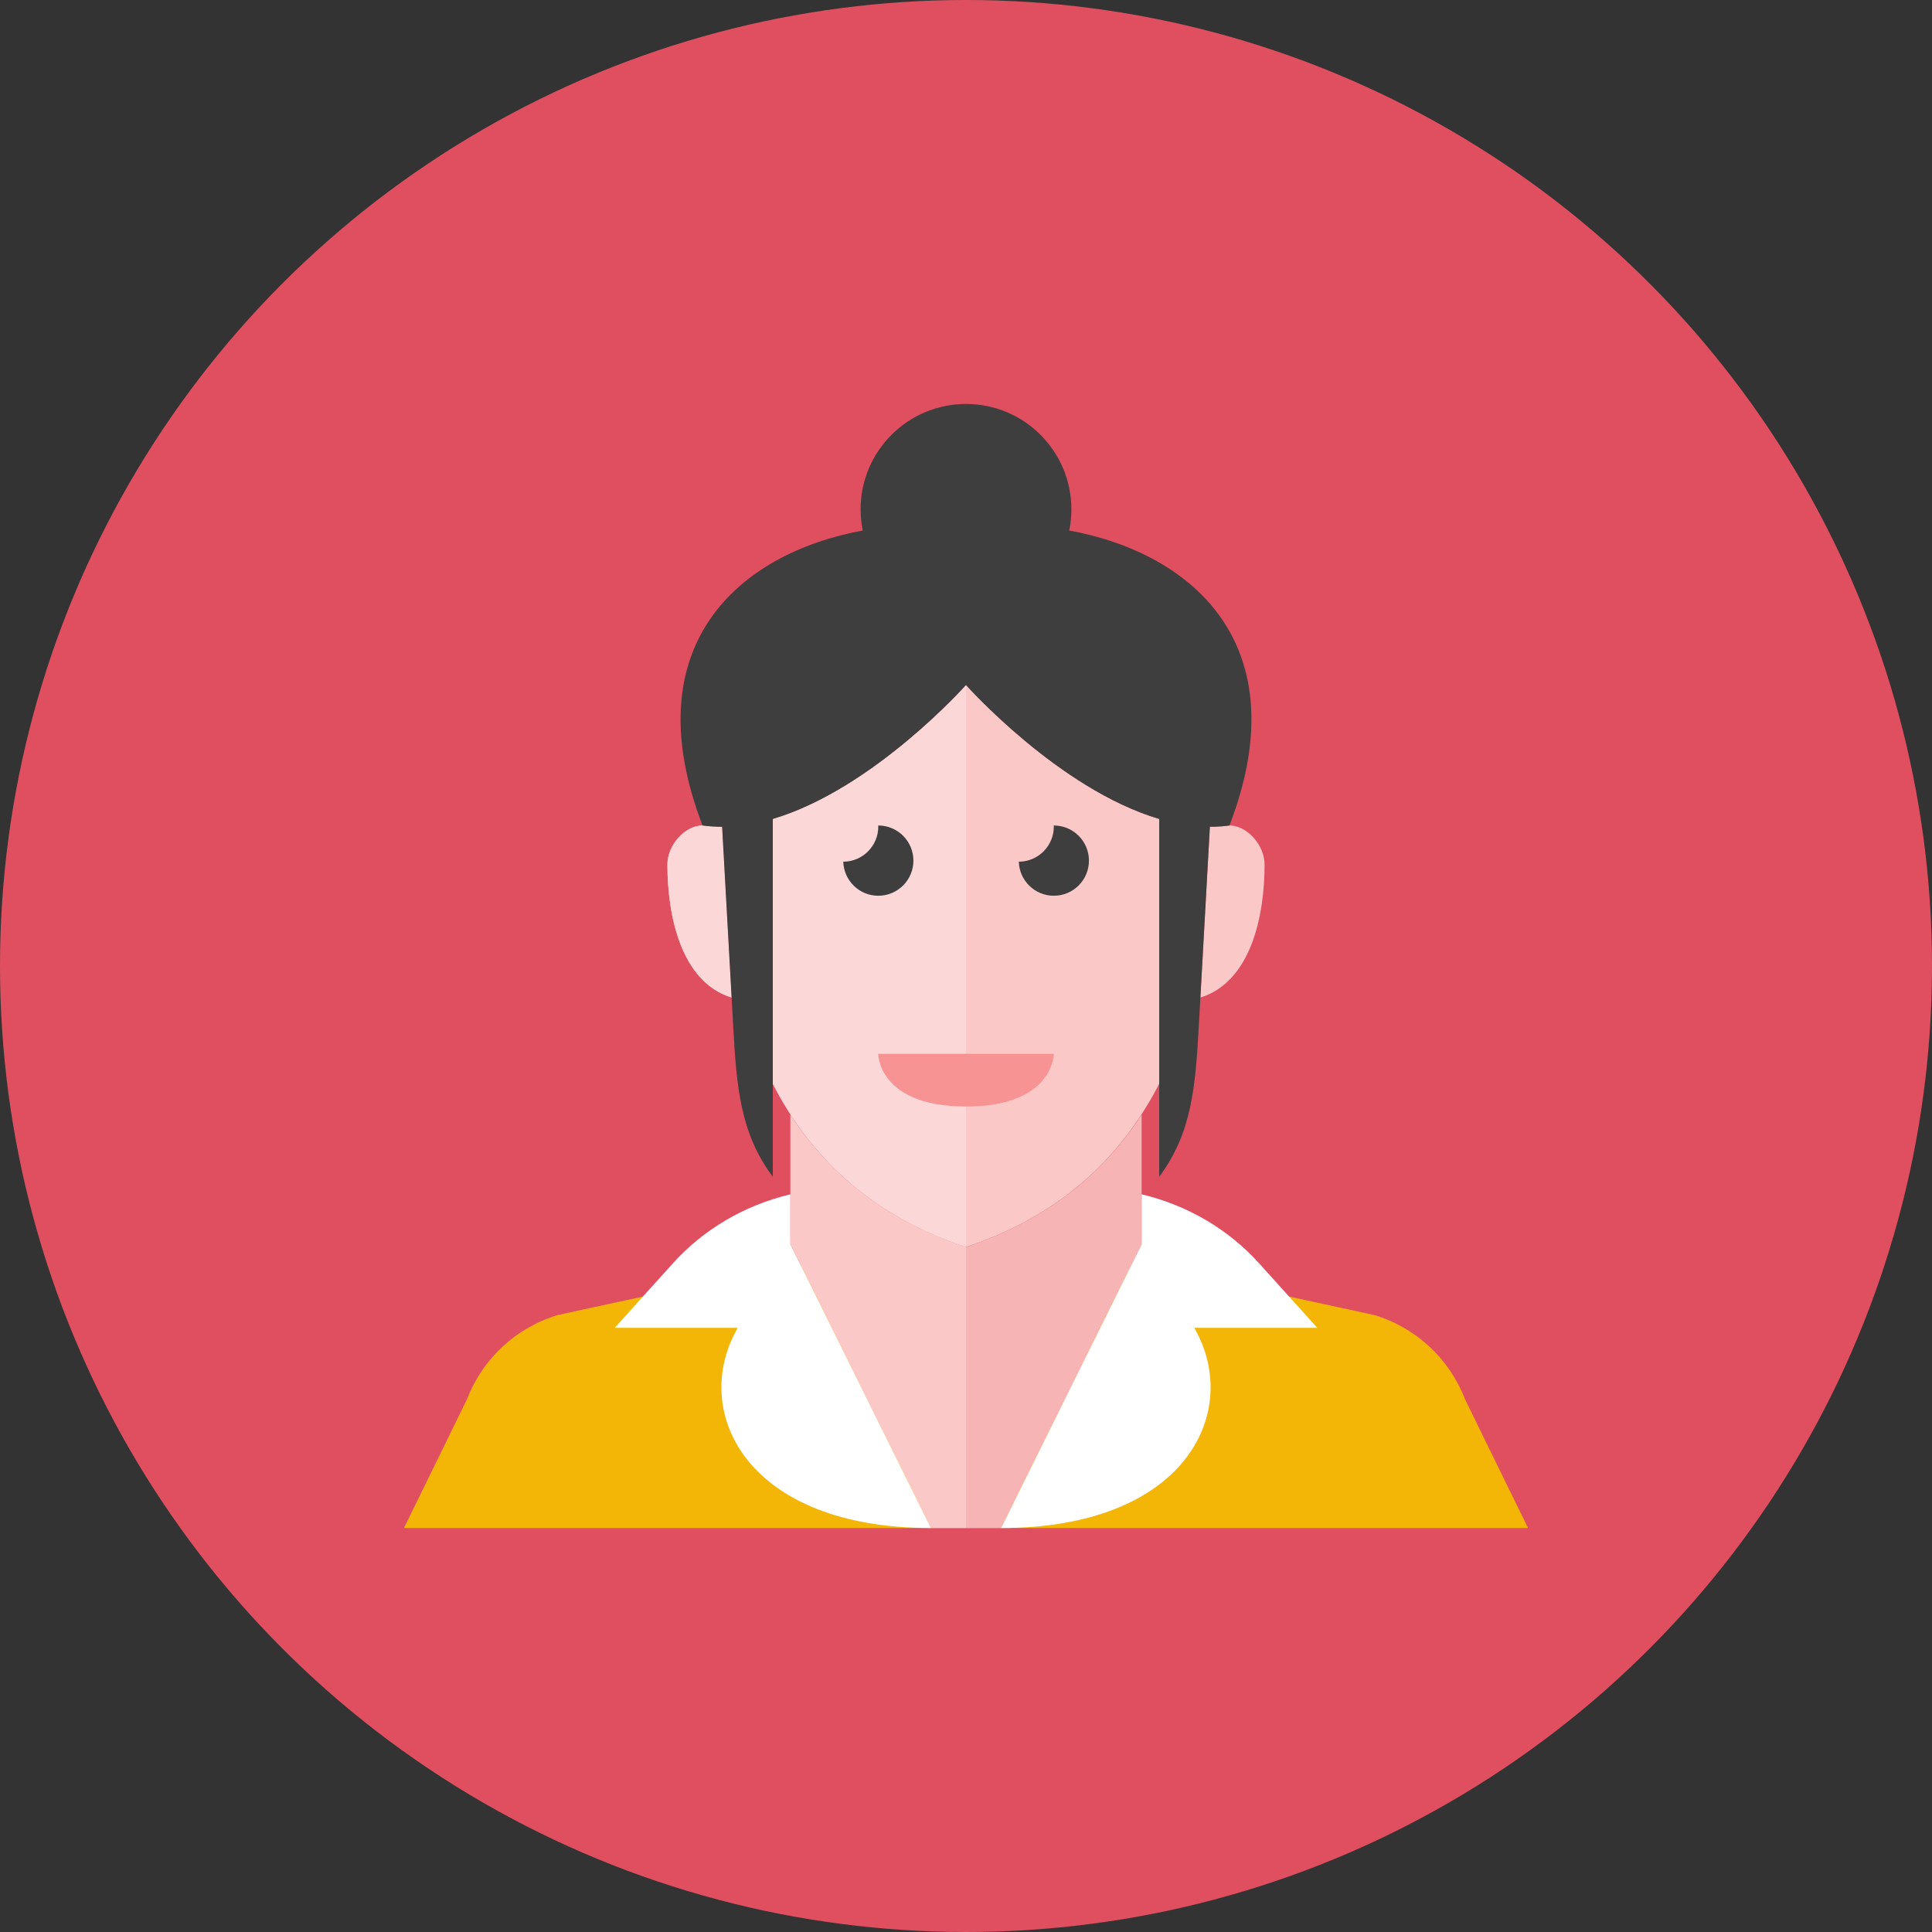 <?xml version="1.0" ?><!DOCTYPE svg  PUBLIC '-//W3C//DTD SVG 1.0//EN'  'http://www.w3.org/TR/2001/REC-SVG-20010904/DTD/svg10.dtd'><svg height="110px" style="enable-background:new 0 0 110 110;" version="1.0" viewBox="0 0 110 110" width="110px" xml:space="preserve" xmlns="http://www.w3.org/2000/svg" xmlns:xlink="http://www.w3.org/1999/xlink"><rect x="0" y="0" width="110" height="110" fill="#333333" stroke="none"/><g id="Artboard"/><g id="Multicolor"><g><circle cx="55" cy="55" r="55" style="fill:#E04F5F;"/></g><g><g><path d="M41.115,47.072c-0.374,0-0.746-0.019-1.115-0.072c-1,0-2,1.111-2,2.222     c0,2.92,0.774,6.684,3.655,7.574L41.115,47.072z" style="fill:#FBC8C8;"/><path d="M70,47c-0.369,0.053-0.742,0.072-1.115,0.072l-0.54,9.724C71.226,55.906,72,52.143,72,49.222     C72,48.111,71,47,70,47z" style="fill:#FBC8C8;"/><path d="M66,46.628C60.271,44.93,55,39,55,39s-5.271,5.93-11,7.628v15.078     c2.876,5.605,7.312,8.064,11,9.294c3.687-1.229,8.124-3.689,11-9.294V46.628z" style="fill:#FBC8C8;"/></g><path d="M83.409,79.663c-0.889-2.311-2.797-4.08-5.168-4.791L65,72H55H45l-13.241,2.872    c-2.371,0.711-4.279,2.48-5.168,4.791L23,87h32h32L83.409,79.663z" style="fill:#F3B607;"/><path d="M65,68v-4.544c-2.842,4.387-6.719,6.451-10,7.544v16h2l8-16.15V68z" style="fill:#F7B4B4;"/><g><path d="M65,70.85V68c2.602,0.618,4.938,1.989,6.683,3.924L75,75.6h-7l0.14,0.265     C70.589,80.518,67.43,87,57,87L65,70.85z" style="fill:#FFFFFF;"/></g><path d="M45,63.456V68v2.85L53,87h2V71C51.719,69.906,47.842,67.843,45,63.456z" style="fill:#FBC8C8;"/><g><path d="M45,70.85V68c-2.602,0.618-4.938,1.989-6.683,3.924L35,75.6h7l-0.14,0.265     C39.411,80.518,42.57,87,53,87L45,70.85z" style="fill:#FFFFFF;"/></g><g><path d="M41.115,47.072c-0.374,0-0.746-0.019-1.115-0.072c-1,0-2,1.111-2,2.222     c0,2.92,0.774,6.684,3.655,7.574L41.115,47.072z" style="fill:#FBD7D7;"/><path d="M44,46.628v15.078c2.876,5.605,7.312,8.064,11,9.294V39C55,39,49.729,44.93,44,46.628z" style="fill:#FBD7D7;"/></g><g><path d="M50,60h10c0,0,0,3-5,3S50,60,50,60z" style="fill:#F79392;"/></g><g><path d="M52.006,49c0-1.104-0.896-2-2-2c-0.002,0-0.004,0-0.006,0c0.001,0.021,0.006,0.041,0.006,0.062     c0,1.103-0.892,1.996-1.994,2C48.046,50.137,48.923,51,50.006,51C51.111,51,52.006,50.104,52.006,49z" style="fill:#3E3E3F;"/></g><g><path d="M62,49c0-1.104-0.896-2-2-2c-0.002,0-0.004,0-0.006,0C59.995,47.021,60,47.042,60,47.062     c0,1.103-0.892,1.996-1.994,2C58.04,50.137,58.917,51,60,51C61.104,51,62,50.104,62,49z" style="fill:#3E3E3F;"/></g><path d="M60.879,30.205C60.958,29.815,61,29.413,61,29c0-3.313-2.687-6-6-6s-6,2.687-6,6    c0,0.413,0.042,0.815,0.121,1.205C42.023,31.51,36.07,36.783,40,47c0.369,0.053,0.742,0.072,1.115,0.072l0.633,11.394    C41.937,61.863,42.142,64.522,44,67V46.628C49.729,44.93,55,39,55,39s5.271,5.93,11,7.628V67c1.858-2.478,2.063-5.137,2.252-8.535    l0.633-11.394c0.374,0,0.746-0.019,1.115-0.072C73.93,36.783,67.977,31.51,60.879,30.205z" style="fill:#3E3E3F;"/></g></g></svg>
